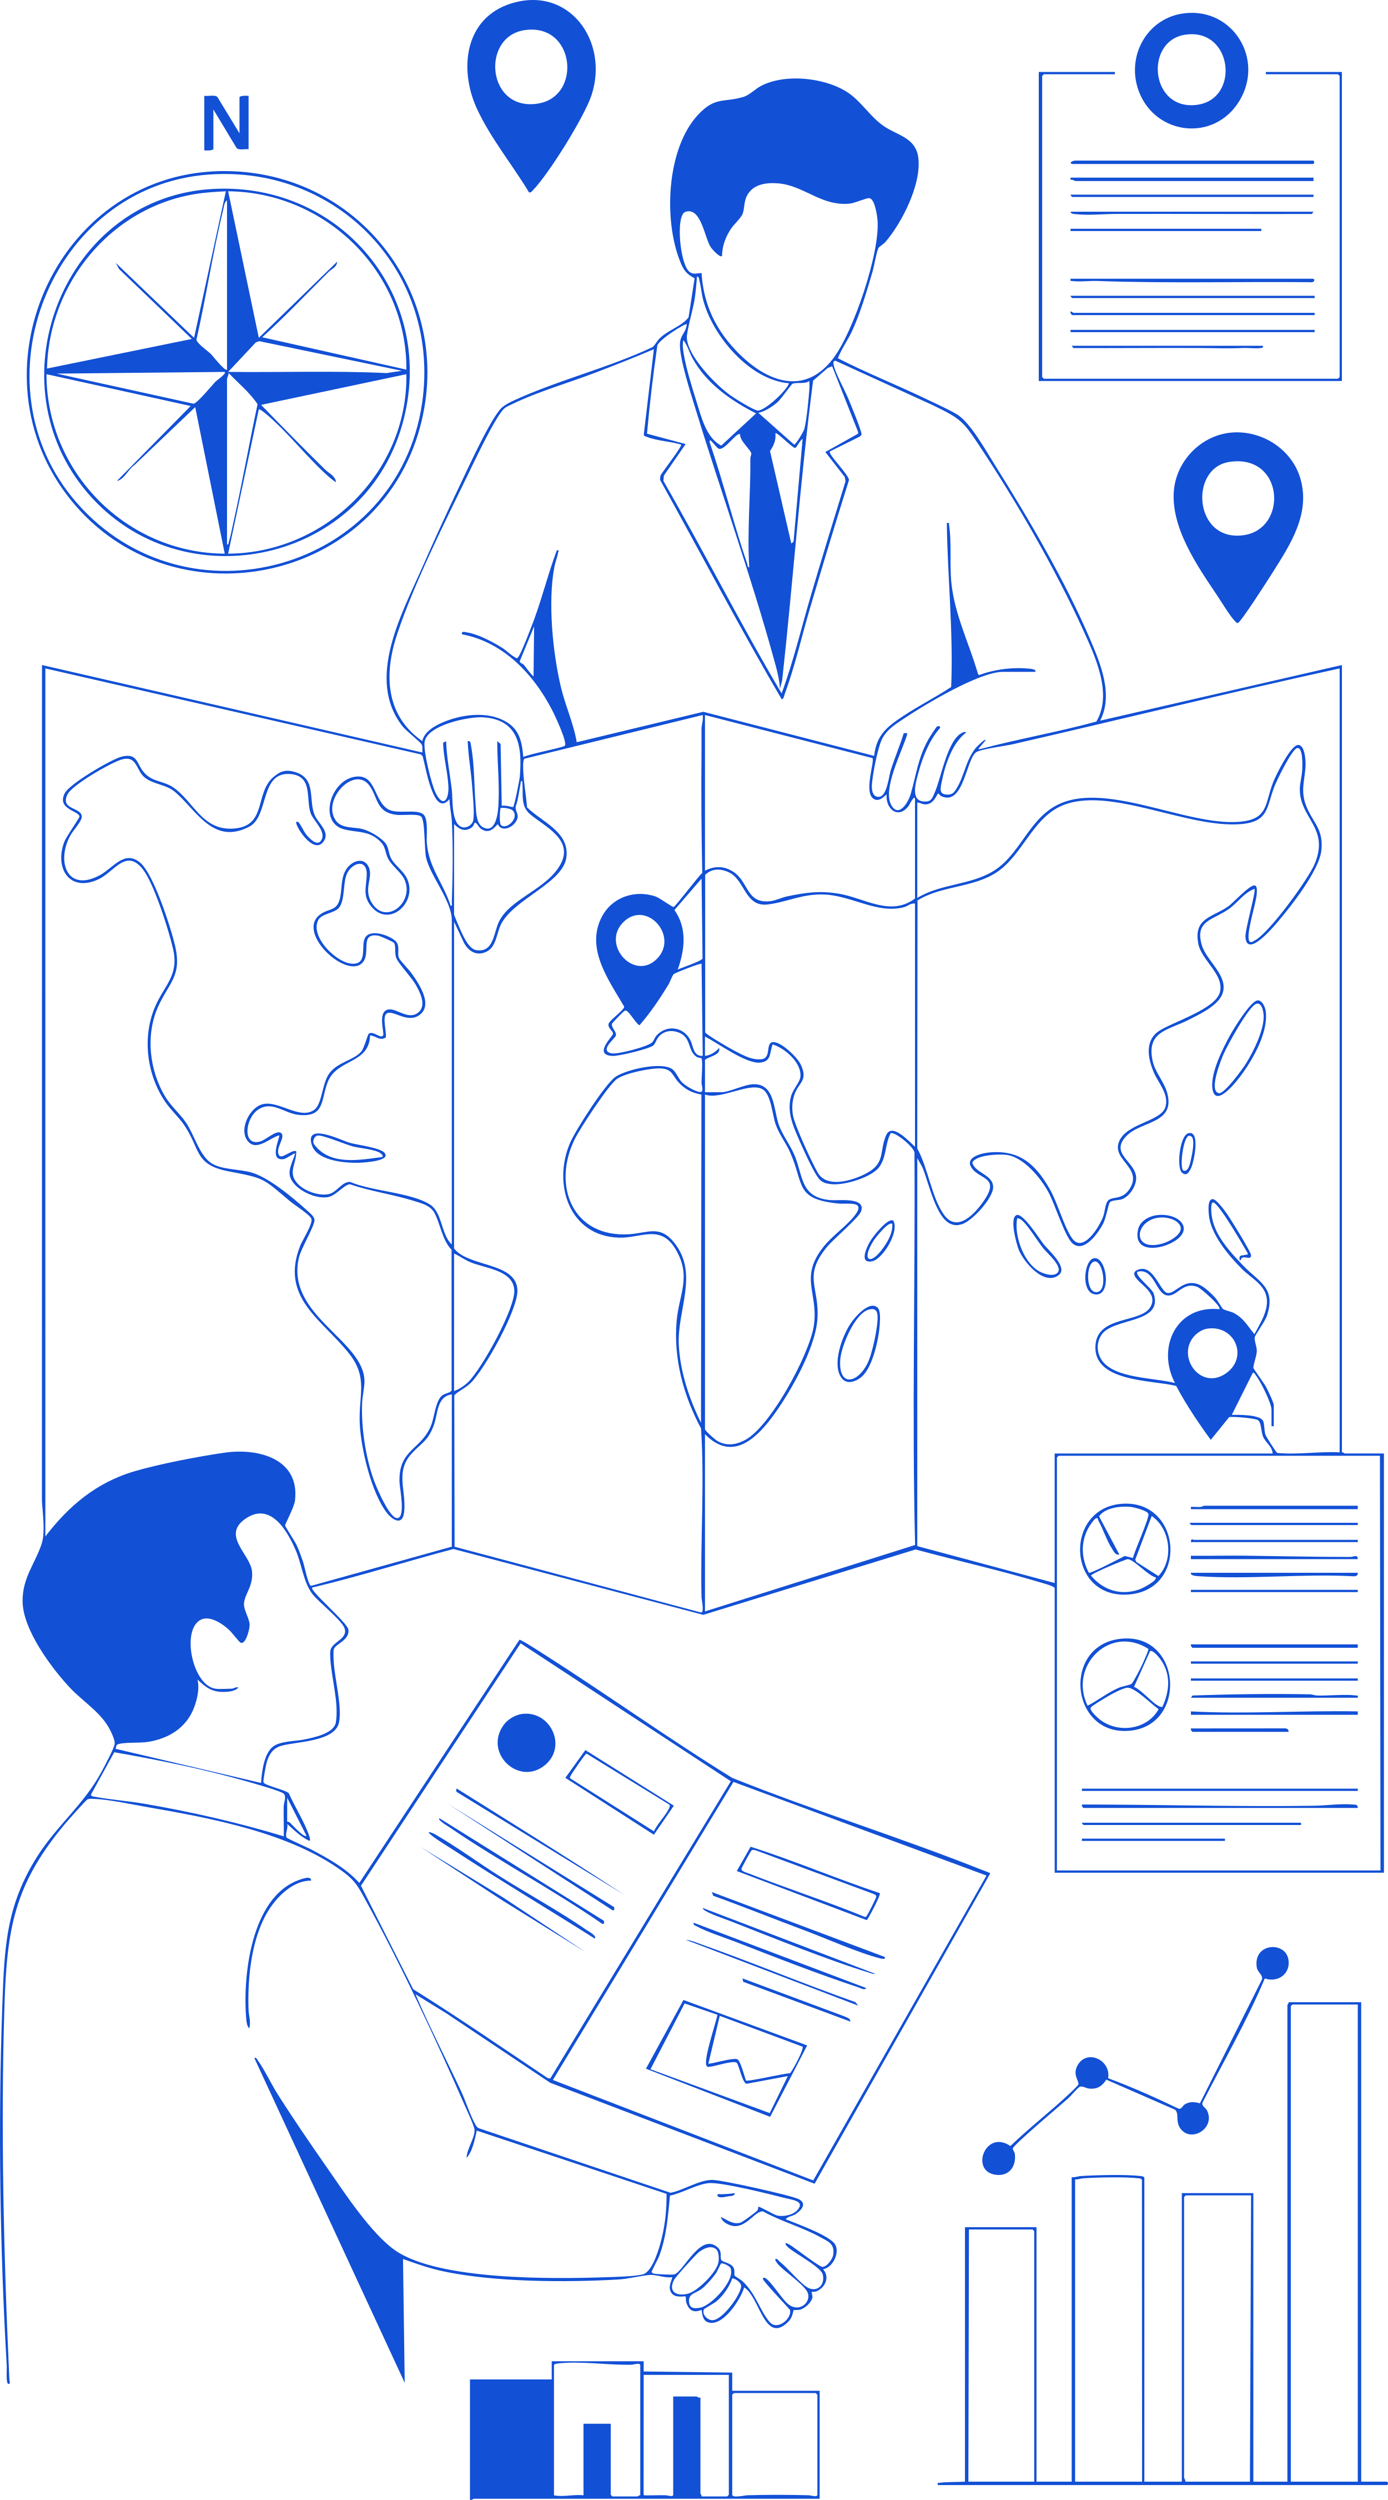 <svg width="285" height="513" viewBox="0 0 285 513" fill="none" xmlns="http://www.w3.org/2000/svg">
<path d="M216.554 325.883C216.434 325.492 214.744 325.043 214.273 324.901C205.614 322.286 196.725 320.31 187.995 317.95L144.408 331.365L93.103 317.855C83.409 320.404 73.853 323.46 64.097 325.769C63.52 326.354 71.263 332.933 71.519 334.332C71.932 336.573 68.746 337.337 68.531 338.479C68.416 339.083 68.487 340.363 68.527 341.036C68.749 344.64 70.212 349.906 69.635 353.338C68.946 357.435 60.796 357.345 57.751 358.24C56.137 358.713 55.356 359.829 54.835 361.384C54.639 361.967 53.999 365.358 54.096 365.714C54.28 366.39 58.586 367.257 59.307 367.974C60.537 370.801 62.575 373.92 63.52 376.817C63.597 377.054 63.785 377.61 63.515 377.754C61.753 376.896 60.388 375.563 58.971 374.258C59.217 375.024 58.469 376.454 58.846 377.058C59 377.304 63.133 379.107 63.87 379.498C67.422 381.379 71.059 383.368 73.779 386.375L106.664 336.471C106.987 336.423 110.965 338.997 111.634 339.424C124.649 347.708 137.204 356.725 150.346 364.821C167.186 371.576 184.606 376.947 201.462 383.64C201.941 383.83 202.534 384.021 202.973 384.231C203.207 384.343 203.355 384.153 203.235 384.591L167.263 448.102L112.966 427.38L91.728 413.184L85.314 409.226C88.208 415.96 91.583 422.474 94.678 429.117C95.642 431.185 96.554 434.11 97.62 435.967C97.795 436.271 97.954 436.539 98.282 436.703L137.684 449.961C140.379 449.432 143.49 447.336 146.233 447.315C148.121 447.3 162.216 450.435 163.938 451.241C165.779 452.104 164.623 453.5 163.392 454.321C162.661 454.808 161.822 454.762 161.31 455.383C163.422 456.27 170.565 458.762 171.537 460.661C172.421 462.386 170.951 465.349 169.003 465.646C170.452 467.241 169.451 469.46 167.603 470.194C167.311 470.31 166.703 470.274 166.671 470.307C166.59 470.386 166.881 471.106 166.804 471.477C166.596 472.477 165.312 473.636 164.35 473.928C163.949 474.051 163.003 473.998 162.951 474.046C162.857 474.136 162.788 475.483 161.902 476.376C156.992 481.331 156.034 471.32 152.8 469.374C152.103 471.821 148.298 477.768 145.23 476.478C144.083 475.995 144.153 474.138 144.058 474.036C143.917 473.884 141.796 475.361 140.9 472.415C140.797 472.077 140.836 471.282 140.796 471.239C140.654 471.09 138.846 471.623 137.994 470.661C136.82 469.336 138.244 467.51 137.999 467.277C136.634 467.508 134.713 466.73 133.464 466.817C131.625 466.944 129.104 467.628 126.936 467.753C116.091 468.374 101.446 468.32 90.866 466.039C88.073 465.437 85.431 464.498 82.752 463.548L83.102 488.957L52.214 422.284C52.709 422.177 52.743 422.536 52.953 422.825C54.376 424.793 55.648 427.57 57.011 429.723C60.14 434.66 63.593 439.706 66.942 444.504C70.543 449.663 76.193 458.412 81.279 461.872C90.184 467.929 113.563 467.658 124.372 467.287C126.427 467.215 130.075 467.155 131.955 466.711C133.793 466.277 135.073 462.2 135.551 460.515C136.498 457.178 136.916 453.645 136.86 450.177L97.903 437.202C97.463 439.029 97.084 441.373 95.807 442.798C95.818 441.023 97.468 438.807 97.443 437.08C97.433 436.337 95.797 432.876 95.379 431.917C89.472 418.391 82.25 403.018 75.178 390.106C73.629 387.277 73.003 385.956 70.329 383.998C59.529 376.086 43.389 373.093 30.341 370.834C27.039 370.263 22.45 369.246 19.219 369.128C18.761 369.112 18.39 369.061 17.947 369.25C17.62 369.39 13.714 373.821 13.161 374.486C2.901 386.826 1.414 395.793 0.914 411.663C0.126 436.687 0.771 463.34 1.928 488.308C1.936 488.483 2.222 489.198 1.741 489.186C1.177 489.169 1.422 486.146 1.389 485.579C-0.021 461.459 -0.401 435.846 0.469 411.684C0.895 399.851 1.152 391.167 7.681 380.896C11.725 374.535 17.287 370.2 20.863 363.539C21.387 362.562 23.517 358.609 23.554 357.819C23.588 357.091 23.084 355.996 22.772 355.325C20.992 351.509 17.146 349.292 14.328 346.286C10.504 342.206 4.731 334.41 4.64 328.683C4.561 323.719 7.247 320.851 8.567 316.738C9.326 314.376 8.747 310.456 8.609 307.943L8.621 136.463L86.712 154.414C86.695 153.877 86.826 153.303 86.593 152.787C86.36 152.271 83.401 149.985 82.654 149.032C75.072 139.382 82.46 126.033 86.673 116.49C89.173 110.827 91.759 105.125 94.439 99.545C95.99 96.319 100.943 85.389 103.155 83.548C103.85 82.969 104.843 82.478 105.67 82.101C114.654 77.999 124.953 75.466 133.974 71.24C134.652 70.65 134.855 69.989 135.558 69.327C137.297 67.691 139.961 66.945 141.382 65.127L142.622 57.101C140.883 56.193 140.339 55.38 139.626 53.589C136.243 45.092 136.848 30.459 143.367 23.515C146.855 19.8 148.527 21.085 152.581 19.907C153.904 19.522 154.971 18.331 156.179 17.677C161.18 14.966 169.869 15.939 174.443 19.236C177 21.078 178.74 23.971 181.381 25.819C184.215 27.804 188.041 28.183 188.561 32.394C189.224 37.767 185.256 45.617 181.832 49.624C181.476 50.039 180.548 50.616 180.414 50.831C180.011 51.478 179.461 54.726 179.145 55.796C177.979 59.739 176.73 64.036 175.033 67.77C174.135 69.745 172.834 71.495 172.036 73.512C178.005 76.561 184.268 79.035 190.303 81.941C192.255 82.88 194.701 83.959 196.518 85.051C199.24 86.686 202.489 92.567 204.303 95.45C211.204 106.415 218.743 119.285 223.83 131.173C225.995 136.232 228.658 142.606 225.886 147.882L275.54 136.461V298.021C275.769 297.945 276.046 298.254 276.123 298.254H284.165V384.279H216.561V325.88L216.554 325.883ZM144.054 56.033C144.409 61.733 146.416 66.544 150.122 70.832C155.847 77.459 164.483 82.165 171.056 73.596C175.188 68.208 180.728 51.854 180.183 45.197C180.102 44.206 179.622 40.715 178.449 40.659C177.816 40.629 175.582 41.671 174.446 41.784C168.563 42.368 165.061 37.965 159.564 37.608C157.134 37.449 154.515 37.85 153.331 40.25C152.73 41.466 152.896 42.756 152.497 43.846C152.184 44.705 150.729 46.011 150.153 46.864C148.984 48.599 148.301 50.411 148.248 52.537C147.831 52.957 146.215 51.131 145.956 50.749C144.666 48.848 143.97 42.345 140.71 43.481C138.692 44.184 139.612 54.344 141.599 55.803C142.463 56.438 143.093 56.026 144.053 56.031L144.054 56.033ZM162.005 78.65C153.954 77.985 146.395 69.028 144.401 61.633C144.046 60.316 143.951 58.803 143.599 57.539C143.511 57.22 143.569 56.815 143.124 56.735C142.979 58.378 142.854 60.05 142.587 61.679C142.304 63.409 140.94 68.117 141.031 69.414C141.296 73.192 147.049 79.067 150.041 81.17C150.939 81.801 154.77 84.205 155.614 84.248C156.982 84.317 161.508 80.21 162.004 78.651L162.005 78.65ZM141.023 66.526C140.76 66.244 134.87 69.945 134.949 71.057C134.087 77.015 133.378 82.998 132.851 88.997L140.785 91.119L136.308 97.599L136.23 98.7C144.521 113.114 152.024 127.992 160.489 142.293C162.93 135.689 164.559 128.773 166.551 122.011C168.842 114.236 171.226 106.488 173.618 98.745L173.449 97.867L169.468 92.754L176.202 88.987L176.189 88.618L170.86 75.152L169.946 75.517L166.953 78.118C164.305 98.548 162.855 119.146 160.605 139.61L160.142 141.359C160.028 139.123 159.394 137.025 158.804 134.886C154.085 117.777 148.025 100.922 142.828 83.955C141.869 80.826 139.511 73.579 139.611 70.604C139.675 68.685 140.867 68.276 141.023 66.526ZM140.327 69.789C140.064 70.702 140.263 71.877 140.428 72.832C140.93 75.737 142.105 79.521 143.006 82.377C143.996 85.514 144.993 89.86 148.1 91.434L155.245 84.831C150.12 82.222 145.087 78.742 142.237 73.589C141.54 72.329 141.183 70.909 140.327 69.79V69.789ZM212.591 137.863H205.948C201.094 137.863 190.062 144.498 185.803 147.325C184.028 148.503 182.195 149.597 181.161 151.542C180.249 153.259 179.072 159.303 179.016 161.304C178.988 162.292 179.264 163.628 180.523 163.505C182.147 163.348 182.48 159.357 182.924 157.967C183.732 155.438 184.785 152.996 185.56 150.458C185.893 150.452 186.393 150.282 186.242 150.791C185.234 154.197 181.144 161.937 183.018 165.222C184.55 167.908 186.488 164.648 186.984 162.957C188.175 158.883 188.459 155.602 190.639 151.692C190.845 151.322 192.275 149.097 192.427 149.046C192.68 148.963 193.183 148.986 193.008 149.398C190.95 151.702 189.511 155.167 188.698 158.144C188.086 160.386 186.586 164.863 190.339 164.452C191.306 164.346 191.528 163.525 191.886 162.731C193.228 159.756 194.496 151.901 197.503 150.397C197.713 150.293 198.237 150.043 198.37 150.332C195.503 152.466 194.036 157.037 193.358 160.471C193.078 161.888 192.746 163.135 194.754 163.047C195.685 163.006 196.01 162.458 196.463 161.712C198.02 159.15 198.328 155.97 200.35 153.477C200.5 153.294 202.553 151.252 202.333 151.963L200.937 153.597C200.901 153.775 201.155 153.742 201.279 153.708C209.137 151.605 217.256 150.227 225.123 148.059C228.502 142.359 224.844 134.634 222.349 129.15C216.756 116.857 208.731 102.991 201.264 91.719C197.671 86.296 197.336 85.968 191.461 83.106L171.468 73.991C170.986 74.258 171.113 74.497 171.191 74.922C171.477 76.48 173.521 80.167 174.235 81.915C174.647 82.921 177.053 88.678 176.901 89.215L176.552 89.578L170.396 92.635C169.972 93.209 174.329 97.441 174.322 98.515C171.576 107.188 168.958 115.903 166.37 124.625C164.651 130.418 163.255 136.647 161.175 142.276C161.07 142.561 160.874 143.635 160.491 143.452C151.8 128.674 143.866 113.445 135.525 98.459L135.604 97.599C136.015 96.809 140.136 91.549 139.858 91.235C137.818 90.584 134.815 90.46 132.911 89.671C132.644 89.561 132.294 89.564 132.182 89.217L134.261 71.649C130.287 73.356 126.24 74.943 122.198 76.486C116.884 78.514 110.452 80.379 105.432 82.799C104.856 83.076 104.095 83.386 103.608 83.772C101.841 85.171 97.124 95.263 95.831 97.909C91.064 107.67 84.985 119.869 81.575 130.045C78.823 138.255 79.093 146.738 86.705 152.079C87.108 150.155 89.225 148.957 90.908 148.237C94.499 146.702 99.293 145.989 102.951 147.609C106.504 149.184 107.133 151.716 107.458 155.344C108.475 154.753 115.722 153.385 115.984 153.028C116.528 152.289 113.946 146.832 113.405 145.78C109.611 138.396 103.346 131.722 94.866 130.164C94.702 129.44 95.386 129.684 95.856 129.76C98.137 130.13 101.045 131.647 103.008 132.866C103.921 133.434 104.814 134.365 105.693 134.848C105.927 134.976 105.988 135.162 106.298 134.96C106.875 134.583 109.374 127.943 109.793 126.789C111.449 122.215 112.628 117.474 114.337 112.916C114.885 112.839 114.652 113.06 114.594 113.404C114.43 114.351 114.01 115.385 113.824 116.367C112.47 123.57 113.486 134.012 115.217 141.171C116.126 144.932 117.785 148.481 118.421 152.306L144.406 146.059L179.488 155.111C179.966 150.739 182.229 149.069 185.571 146.854C188.724 144.765 192.152 143.063 195.305 140.968C195.774 129.716 194.565 118.548 194.411 107.319C194.992 107.276 194.81 107.262 194.87 107.669C195.441 111.544 194.956 115.628 195.344 119.555C195.996 126.141 199.024 132.049 200.824 138.329L201.046 138.524C204.051 137.378 207.839 136.886 211.047 137.188C211.392 137.221 212.828 137.256 212.593 137.858L212.591 137.863ZM155.711 84.712L163.054 91.232C163.421 91.234 165.04 88.51 165.17 87.991C165.638 86.105 166.06 81.749 166.198 79.695C166.231 79.191 166.193 78.684 166.198 78.182C165.276 78.873 163.477 78.388 162.702 78.763C162.485 78.868 160.401 81.85 159.676 82.498C158.66 83.405 157.045 84.457 155.711 84.713V84.712ZM164.8 90.071C164.334 90.204 163.526 91.903 163.291 91.922C162.726 91.972 159.508 88.561 159.209 88.906C159.366 90.279 158.88 91.453 158.108 92.551L162.474 111.518L162.937 111.172L164.8 90.069V90.071ZM151.979 89.138C151.276 88.526 148.75 92.603 147.556 92.06C147.103 91.854 146.321 90.637 145.802 90.304L145.684 90.654C148.526 98.933 150.62 107.484 153.452 115.762C153.536 116.008 153.502 116.468 153.845 116.413C153.383 109.006 154.136 101.561 154.07 94.139C154.066 93.756 154.306 93.28 154.257 93.012C154.128 92.317 151.782 90.3 151.98 89.138H151.979ZM109.551 138.796L109.67 128.536L106.734 135.654C106.71 136.116 107.28 136.09 107.583 136.449C108.232 137.217 108.783 138.129 109.551 138.796ZM9.313 137.164V315.276C14.145 308.978 19.816 304.21 27.551 301.926C32.718 300.4 40.709 298.87 46.097 298.092C52.963 297.099 61.587 299.275 60.573 307.907C60.41 309.299 58.514 312.747 58.538 313.023C58.562 313.28 60.523 316.25 60.87 316.985C61.375 318.05 61.851 319.391 62.233 320.518C62.534 321.404 63.252 325.143 63.851 325.425L92.768 317.375V286.136C89.644 286.542 89.955 290.122 89.043 292.551C87.846 295.738 86.526 296.08 84.517 298.283C81.087 302.042 83.47 305.849 82.984 310.27C82.667 313.157 80.617 311.975 79.385 310.361C76.261 306.27 74.159 297.42 73.876 292.324C73.546 286.378 75.7 282.83 71.674 277.741C66.173 270.787 57.399 266.294 61.651 255.6C62.119 254.425 64.315 251.04 63.927 250.073C63.589 249.23 60.457 247.253 59.556 246.497C53.907 241.761 54.499 241.789 47.026 240.378C39.963 239.044 41.187 235.944 37.942 231.044C36.8 229.319 35.153 227.876 33.971 226.157C30.114 220.554 29.141 212.762 31.886 206.481C33.795 202.112 36.772 200.141 35.542 194.746C34.672 190.926 31.661 181.449 29.417 178.491C25.952 173.926 23.498 178.873 20.266 180.405C14.4 183.185 11.158 178.327 13.164 172.836C13.58 171.696 16.308 167.889 16.311 167.584C16.324 166.358 11.546 166.131 13.317 162.731C14.297 160.849 23.005 155.673 25.152 155.22C28.178 154.581 28.027 156.523 29.363 158.262C31.096 160.516 33.521 160.163 35.595 161.589C39.785 164.47 41.5 170.429 47.893 170.031C54.904 169.593 52.218 162.767 56.17 159.424C57.644 158.177 58.77 157.868 60.653 158.443C65.116 159.804 63.211 164.349 64.703 167.447C65.499 169.1 68.079 170.967 66.2 172.953C64.361 174.896 61.275 170.526 60.837 168.981C60.721 168.573 61.022 168.499 61.304 168.748C61.713 169.11 62.404 170.688 62.936 171.313C63.527 172.008 64.999 173.622 65.836 172.593C67.289 170.806 64.299 168.445 63.749 166.77C62.808 163.892 64.239 159.318 59.785 158.846C53.257 158.154 55.333 167.452 51.206 169.618C43.811 173.497 40.371 166.317 36.011 162.57C34.109 160.935 31.71 161.02 29.843 159.647C27.833 158.169 28.261 154.739 24.705 155.939C22.502 156.681 14.801 161.063 13.846 163.028C12.285 166.242 16.773 165.591 16.793 167.583C16.802 168.515 15.031 170.391 14.487 171.363C11.474 176.745 13.767 183.288 20.574 179.548C23.223 178.093 25.585 174.327 28.784 177.023C31.559 179.363 35.076 190.315 35.955 194.098C37.399 200.313 34.676 201.647 32.459 206.587C29.858 212.386 30.672 219.656 33.926 225.034C35.152 227.06 36.911 228.483 38.18 230.338C39.842 232.766 40.874 236.86 43.233 238.573C45.287 240.065 49.139 239.861 51.684 240.612C55.295 241.678 60.183 245.803 63.04 248.373C63.579 248.859 64.556 249.631 64.577 250.338C64.614 251.591 61.833 256.079 61.368 258.111C58.655 269.96 74.832 275.007 74.838 283.453C74.838 284.738 74.409 286.56 74.355 287.884C74.155 292.889 75.052 298.961 76.742 303.675C77.224 305.017 80.047 311.822 81.665 311.513C83.282 311.204 82.084 305.424 82.035 304.21C81.757 297.255 86.581 297.601 88.582 292.321C89.222 290.633 89.451 287.232 90.915 286.26C91.439 285.912 92.553 285.795 92.731 285.279L92.719 256.457C90.751 254.389 90.443 251.137 89.166 248.819C88.342 247.323 86.379 246.861 84.842 246.383C80.595 245.066 76.097 244.467 71.877 243.016C70.825 242.987 69.138 245.114 67.697 245.554C65.119 246.342 60.267 244.11 59.541 241.376C59.141 239.866 60.218 238.137 60.597 236.708C60.447 236.554 58.791 237.745 58.325 237.831C55.018 238.444 57.587 233.23 57.333 232.978C55.34 233.471 52.468 236.579 50.698 233.901C49.125 231.522 51.317 227.143 54.056 226.553C57.319 225.851 61.668 229.859 64.546 227.716C66.203 226.482 66.074 222.245 67.702 220.149C69.42 217.938 72.589 217.557 74.122 215.845C74.826 215.06 75.463 212.288 75.74 212.1C76.693 211.454 78.129 213.26 78.672 212.463C78.992 211.994 77.288 207.155 80.058 207.122C81.689 207.102 84.093 209.423 85.995 207.668C87.599 206.189 86.212 203.568 85.349 202.046C84.461 200.481 81.752 197.693 81.335 196.503C80.99 195.52 81.324 193.953 80.882 193.458C80.682 193.233 78.087 192.067 77.676 192.001C73.805 191.373 76.153 195.357 74.555 197.394C71.481 201.313 60.593 191.411 65.742 187.648C67.651 186.253 69.246 187.117 69.862 184.074C70.263 182.09 69.956 179.982 71.22 178.205C72.325 176.651 74.699 175.771 75.697 177.894C76.749 180.132 74.394 182.41 76.489 185.494C79.381 189.751 84.943 185.22 83.15 180.699C82.507 179.081 80.536 177.79 79.705 176.217C79.103 175.079 79.188 173.894 78.325 172.934C75.904 170.245 73.247 170.956 70.428 170.107C65.318 168.568 67.927 159.873 73.137 159.355C77.241 158.948 76.73 164.224 79.636 166.028C81.515 167.193 85.51 165.892 86.936 167.12C87.993 168.029 87.534 171.579 87.643 172.941C88.052 178.096 91.023 181.151 92.538 185.881C92.944 185.937 92.759 185.351 92.768 185.07C92.959 179.906 93.045 173.639 92.777 168.506C92.701 167.046 92.299 165.452 92.299 163.969C90.31 166.338 89.122 163.429 88.465 161.629C87.707 159.551 87.34 157.305 86.779 155.17L86.414 154.805L9.312 137.159L9.313 137.164ZM275.067 137.164C252.699 142.04 230.474 147.544 208.166 152.67C206.071 153.152 202.429 153.533 200.643 154.239C198.406 155.124 198.017 165.577 193.263 163.371C193.038 163.266 192.732 162.813 192.661 162.813C192.393 162.813 191.846 165.144 189.897 165.06C189.368 165.037 188.881 164.688 188.347 164.674V184.257C193.125 181.327 199.176 181.663 203.947 178.76C209.226 175.549 210.993 168.78 216.392 165.561C226.194 159.719 243.252 169.52 254.433 168.634C260.505 168.153 259.657 164.977 261.433 160.482C261.99 159.07 265.018 152.869 266.557 152.864C267.958 152.86 268.114 156.148 268.07 157.095C267.928 160.197 266.942 162.316 268.265 165.531C269.66 168.921 271.813 170.211 271.311 174.557C270.843 178.614 265.19 185.831 262.473 189.03C261.565 190.098 256.025 196.76 255.728 192.271C255.63 190.796 257.95 182.804 257.582 182.392C255.427 183.188 254.191 185.195 252.295 186.544C249.142 188.788 245.23 188.872 246.79 194.001C247.769 197.221 252.191 200.163 251.07 203.738C250.255 206.333 246.301 208.129 244.03 209.285C239.85 211.414 235.38 211.608 236.662 217.651C237.182 220.104 239.088 221.993 239.701 224.401C241.293 230.657 234.274 229.971 231.265 233.123C227.744 236.811 233.251 238.35 233.292 241.721C233.312 243.398 231.896 245.588 230.268 246.113C229.657 246.31 228.21 246.255 227.863 246.739C227.577 247.139 227.114 249.899 226.545 251.016C225.56 252.946 222.57 257.279 220.188 255.109C218.646 253.706 216.578 247.022 215.277 244.634C213.673 241.69 210.148 237.394 206.62 236.972C205.09 236.789 200.357 236.968 199.644 238.575C200.271 240.787 203.892 241.003 203.928 243.586C203.959 245.825 199.533 250.707 197.396 251.239C196.581 251.442 196.221 251.49 195.401 251.222C192.163 250.161 190.645 242.425 189.392 239.515L188.346 237.647V317.261L216.553 324.838V298.261H261.312C261.277 296.87 259.832 295.983 259.331 294.763C258.953 293.838 258.984 291.81 258.273 291.392C257.647 291.023 253.107 290.62 252.386 290.796L248.61 295.462C246.024 291.91 243.572 288.272 241.502 284.386C236.437 283.146 224.346 283.632 224.937 275.986C225.411 269.869 234.332 271.559 236.233 268.168C238.004 265.009 233.191 263.291 232.902 261.491C232.772 260.686 233.99 260.356 234.625 260.372C237.079 260.433 238.34 264.949 239.625 265.293C241.284 265.737 243.027 261.994 246.517 263.75C247.436 264.213 248.84 265.531 249.544 266.318C250.042 266.874 250.798 268.289 251.113 268.595C251.382 268.857 252.711 269.114 253.241 269.38C255.375 270.456 256.13 272.052 257.58 273.781C258.765 271.484 260.603 268.806 260.044 266.074C259.523 263.531 256.803 262.152 255.131 260.498C252.459 257.857 249.17 253.975 248.366 250.245C248.207 249.51 247.716 245.945 249.036 246.064C249.811 246.134 251.324 248.242 251.808 248.901C252.545 249.907 256.895 256.906 256.885 257.591C256.872 258.527 255.818 257.88 255.238 258.018C254.694 258.146 254.957 258.623 254.556 258.627C254.311 257.347 254.983 257.73 255.848 257.469C256.105 257.391 256.267 257.623 256.174 257.127C255.331 255.723 250.194 246.693 249.073 246.745C248.518 246.77 248.737 248.913 248.79 249.355C249.27 253.369 252.561 256.886 255.246 259.683C258.548 263.123 262.027 264.218 260.157 269.943C259.728 271.255 257.754 273.815 257.63 274.417C257.51 275.004 258.068 276.399 258.068 277.161C258.068 278.185 257.324 279.961 257.366 280.673C257.38 280.908 259.579 283.871 259.955 284.582C260.306 285.246 261.547 287.791 261.547 288.351V292.664H261.081V289.284C261.081 287.94 258.794 283.34 257.872 282.235C257.707 282.036 257.605 281.619 257.238 281.708L252.923 290.332C254.268 290.318 258.879 290.226 259.397 291.668C259.663 292.408 259.552 293.602 259.861 294.468C259.994 294.84 262.048 298.049 262.245 298.144C266.534 298.558 270.775 297.793 275.068 298.026V137.166L275.067 137.164ZM93.235 189.152V256.177C96.162 260.061 106.144 258.961 106.241 264.803C106.307 268.801 99.652 280.725 96.739 283.694C95.644 284.81 94.373 285.271 93.281 286.296L93.339 317.388L143.942 330.887C144.668 330.838 144.057 328.301 144.044 327.76C143.783 316.213 144.687 304.615 143.948 293.12C140.343 286.427 138.27 278.78 138.931 271.101C139.408 265.571 142.143 261.792 138.557 256.08C135.523 251.249 131.534 254.072 127.164 253.966C116.85 253.715 113.426 242.959 117.047 234.529C118.177 231.899 124.222 222.485 126.353 220.988C128.513 219.472 135.977 217.751 138.116 219.452C138.848 220.034 139.306 221.31 139.97 222.028C140.633 222.746 142.77 224.028 143.753 224.085C144.623 224.136 144.047 222.768 144.042 222.15C144.036 221.294 144.359 217.565 144.021 217.16C143.957 217.083 143.332 217.055 143.037 216.865C141.179 215.672 141.987 212.993 139.553 211.953C137.995 211.288 136.308 211.456 135.196 212.815C134.828 213.265 134.484 214.309 134.099 214.574C133.074 215.275 127.056 216.741 125.752 216.679C121.668 216.485 125.876 212.62 125.875 212.119C125.874 211.512 124.725 210.974 124.971 210.068C125.168 209.343 128.223 207.215 128.166 206.563C124.953 201.049 120.099 194.526 123.654 187.982C125.796 184.039 130.485 182.517 134.658 183.979C135.504 184.275 138.044 186.189 138.314 186.107C138.754 185.973 143.294 179.891 144.195 179.133C144.018 170.865 143.963 162.563 144.044 154.287C144.06 152.718 144.03 151.21 144.044 149.623C144.053 148.656 144.448 147.713 144.287 146.721L107.683 155.692C107.307 155.973 107.425 157.902 107.458 158.493C107.584 160.78 108.039 163.341 108.217 165.661C111.204 168.654 117.01 170.691 116.293 175.96C115.566 181.305 105.15 184.576 102.752 189.927C102.003 191.601 101.821 194.227 100.082 195.183C98.054 196.297 96.329 195.359 95.289 193.51L93.237 189.152H93.235ZM144.754 146.722V178.661C146.719 177.671 148.615 177.655 150.511 178.849C153.84 180.945 153.163 185.606 158.332 184.895C159.395 184.748 160.499 184.175 161.581 183.947C165.419 183.141 168.355 182.726 172.305 183.398C177.567 184.293 182.881 188.14 187.882 184.373V164.09C187.882 162.769 186.662 165.257 186.585 165.357C184.394 168.245 181.804 165.954 182.052 163.041C181.958 162.907 180.478 165.017 179.147 163.733C177.456 162.101 179.692 155.939 179.122 155.555L144.757 146.723L144.754 146.722ZM105.352 165.606C105.616 165.405 106.665 160.126 106.728 159.399C107.257 153.251 106.549 147.643 99.177 147.192C96.287 147.015 87.744 148.762 87.188 152.212C86.89 154.067 88.58 160.949 89.463 162.732C91.013 165.855 92.211 164.085 92.066 161.294C91.915 158.355 91.059 155.384 90.978 152.423L91.601 152.085C91.71 155.402 92.367 158.695 92.766 161.995C93.001 163.946 92.593 169.294 95.038 169.767C95.951 169.944 97.036 169.197 97.182 168.272C97.441 166.641 97.085 163.326 96.962 161.528C96.745 158.375 96.159 155.247 96.033 152.085C96.619 151.923 96.624 152.487 96.704 152.921C97.456 156.972 97.33 161.168 97.666 165.254C97.792 166.783 97.767 169.171 99.357 169.86C101.833 170.933 102.247 166.801 102.337 165.267C102.595 160.877 102.101 156.453 102.094 152.084L102.791 152.667L103.024 165.373C103.491 165.123 105.257 165.676 105.35 165.606H105.352ZM188.396 184.769L188.341 235.666C190.521 239.537 191.321 245.813 193.841 249.283C196.569 253.041 200.183 249.042 201.964 246.48C205.599 241.253 200.791 242.154 199.334 239.357C198.327 237.423 201.586 236.647 202.946 236.504C209.197 235.854 212.567 238.793 215.511 243.931C217.225 246.922 218.383 251.539 220.091 254.038C222.356 257.352 225.784 251.656 226.527 249.595C226.849 248.703 226.947 247.147 227.4 246.504C228.209 245.354 230.256 246.376 231.811 244.155C235.116 239.431 227.427 237.95 230.116 233.601C232.056 230.464 238.452 229.988 239.295 227.16C240.068 224.567 237.899 222.309 236.957 220.153C235.663 217.192 234.986 213.454 238.081 211.492C240.944 209.676 249.572 207.038 250.481 203.612C251.446 199.973 246.684 197.11 246.034 193.591C245.06 188.306 249.004 188.244 252.204 185.984C253.256 185.24 256.696 181.411 257.678 181.701C258.203 181.856 258.076 182.972 258.047 183.436C257.925 185.39 255.74 191.835 256.528 193.121C256.8 193.564 257.266 193.164 257.594 193.007C260.48 191.617 268.688 180.355 269.981 177.187C272.983 169.835 266.947 168.042 266.889 161.99C266.878 160.794 267.324 159.262 267.385 158.038C267.422 157.285 267.599 153.28 266.358 153.5C265.279 153.692 262.148 160.163 261.667 161.413C260.049 165.617 260.547 168.596 254.899 169.098C243.801 170.085 227.537 161.057 217.87 165.405C211.964 168.062 209.909 175.507 204.648 178.992C199.794 182.206 193.332 181.703 188.397 184.769H188.396ZM92.769 255.361V188.802C92.769 184.909 88.418 179.824 87.517 176.104C87.089 174.339 87.314 168.4 86.489 167.573C85.823 166.908 82.661 167.347 81.489 167.212C77.253 166.722 77.686 163.892 75.946 161.331C72.887 156.83 65.975 164.115 68.934 168.344C70.186 170.133 72.663 169.618 74.58 170.158C76.014 170.561 78.754 172.111 79.43 173.467C79.867 174.345 79.826 175.421 80.452 176.408C81.259 177.68 82.89 178.807 83.573 180.281C85.847 185.19 79.903 190.495 76.225 185.998C74.373 183.734 75.251 181.98 75.303 179.482C75.375 175.935 72.019 177.132 71.138 179.525C70.442 181.414 70.806 184.697 69.658 186.204C68.694 187.47 66.035 187.381 65.315 188.855C63.662 192.236 69.115 197.666 72.395 197.758C75.656 197.85 73.945 193.843 75.047 192.293C76.247 190.608 79.849 191.939 81.107 193.003C82.3 194.01 81.47 195.593 81.933 196.607C82.165 197.117 84.027 199.032 84.567 199.801C86.073 201.952 89.063 206.347 85.997 208.372C83.499 210.023 80.563 207.035 79.342 208.012C78.464 208.715 79.42 211.816 79.213 212.896C77.942 213.675 77.198 212.54 75.986 212.464C75.813 218.334 69.314 217.213 67.352 221.9C65.848 225.496 66.857 229.421 61.206 228.759C58.348 228.424 55.912 225.833 53.06 227.656C50.322 229.406 49.645 235.42 53.541 234.196C54.623 233.856 56.828 231.787 57.705 232.492C58.742 233.327 56.565 235.449 57.222 236.941C57.746 238.128 59.89 235.778 60.831 236.242C60.895 238.972 58.873 240.726 61.323 243.095C62.753 244.477 65.462 245.41 67.421 245.047C69.165 244.725 70.118 242.489 71.892 242.528C76.347 244.453 84.375 244.687 88.268 247.156C90.881 248.812 90.535 253.345 92.768 255.361H92.769ZM93.235 169.103V187.637C93.235 187.824 94.467 190.668 94.667 191.101C95.23 192.317 96.331 194.742 97.795 194.97C101.455 195.537 101.32 191.346 102.518 188.996C104.905 184.313 112.317 182.468 115.102 177.335C117.843 172.28 111.884 169.626 108.873 167.102C106.726 165.303 107.539 162.803 107.219 160.246C106.882 160.185 106.918 160.687 106.867 160.937C106.557 162.482 106.41 164.054 105.874 165.551C105.805 166.769 106.901 167.231 105.823 168.754C104.993 169.927 102.947 170.742 102.209 169.107C101.184 170.266 100.218 171.108 98.713 170.036C98.232 169.695 97.813 168.582 97.434 168.872C97.384 168.91 97.282 169.558 96.711 169.902C95.281 170.763 94.275 170.106 93.233 169.104L93.235 169.103ZM102.849 169.278C103.969 170.418 106.755 167.802 105.253 166.291C104.838 165.874 102.995 165.627 102.791 165.837C102.67 165.962 102.467 168.888 102.849 169.278ZM187.88 185.421C187.023 185.259 186.422 185.928 185.679 186.133C180.249 187.631 174.967 183.823 169.347 183.559C164.8 183.346 161.626 185.115 157.632 185.597C152.918 186.164 152.99 180.537 149.661 178.999C147.956 178.211 146.204 178.162 144.793 179.514L144.8 211.837C144.933 212.28 149.843 215.113 150.659 215.535C152.411 216.442 154.246 217.539 156.298 217.36C158.487 217.168 157.113 214.077 158.633 213.851C160.258 213.61 163.68 216.928 164.378 218.367C166.069 221.852 163.89 222.076 163.054 224.82C162.643 226.17 162.588 227.392 162.809 228.795C163.133 230.846 166.765 238.703 167.942 240.68C169.819 243.832 174.847 242.289 177.55 240.949C181.956 238.765 180.453 236.45 181.938 232.981C183.125 230.204 186.728 234.318 187.879 235.311V185.421H187.88ZM139.161 198.942C139.953 198.603 144.078 197.196 144.251 196.691L144.053 180.293L138.485 186.737C141.117 190.447 140.623 194.874 139.161 198.942ZM134.879 196.761C139.431 192.187 132.92 184.746 128.197 189.03C123.17 193.59 130.154 201.509 134.879 196.761ZM144.054 197.778C143.844 197.557 138.567 199.668 138.349 199.881C138.031 200.188 137.573 201.509 137.248 202.043C135.483 204.938 133.56 207.793 131.335 210.359C130.887 210.457 129.342 207.786 128.668 207.439C128.331 207.265 128.327 207.386 128.081 207.555C127.816 207.737 125.717 209.901 125.671 210.068C125.45 210.881 126.647 211.664 126.459 212.491C126.321 213.103 122.93 215.604 125.579 216.149C126.79 216.397 133.088 214.765 133.927 213.875C134.291 213.49 134.404 212.963 134.731 212.582C136.796 210.176 140.383 210.65 141.767 213.472C142.381 214.726 142.359 216.801 144.288 216.661L144.055 197.778H144.054ZM144.754 212.698V216.661C145.887 216.569 146.943 215.852 147.669 215.031C148.01 216.52 145.656 216.746 144.754 217.477V224.122H148.135C149.774 224.122 152.733 222.547 154.675 222.484C159.259 222.336 158.783 227.962 160.028 231.111C160.867 233.234 162.453 235.252 163.285 237.412C164.948 241.728 164.51 245.73 170.518 246.264C172.122 246.407 177.876 245.567 176.802 248.588C176.355 249.845 171.21 254.208 169.938 255.717C164.734 261.895 168.286 263.954 167.843 270.641C167.455 276.501 162.578 285.153 159.164 289.937C155.594 294.939 150.506 300.193 144.754 294.293V330.661L187.899 317.032C187.231 290.205 187.939 263.304 187.771 236.469C187.556 235.286 183.839 232.24 182.898 232.526C181.717 234.65 182.067 237.421 180.523 239.492C178.957 241.591 173.529 243.193 170.971 243.011C168.979 242.87 168.329 242.371 167.4 240.754C166.143 238.565 164.344 234.592 163.362 232.205C162.394 229.857 161.754 227.631 162.388 225.086C162.774 223.534 164.215 222.135 164.344 220.978C164.66 218.131 161.188 215.081 158.65 214.314C157.979 215.984 158.478 217.838 156.033 218.049C153.129 218.3 147.407 214.043 144.754 212.697V212.698ZM144.03 224.611C142.044 224.256 140.607 223.51 139.273 222.027C138.028 220.642 138.058 219.389 135.743 219.249C133.636 219.122 128.49 220.192 126.726 221.364C125.007 222.505 119.149 231.49 118.057 233.675C113.275 243.253 117.558 254.044 129.247 253.259C133.062 253.004 135.498 251.307 138.453 255.017C143.554 261.419 138.999 268.813 139.381 276.004C139.678 281.578 141.513 287.005 143.938 291.965L144.028 224.612L144.03 224.611ZM144.754 224.588V293.245C144.754 293.624 146.916 295.49 147.386 295.742C149.264 296.747 151.052 296.477 152.887 295.549C158.146 292.893 166.131 277.983 167.075 272.205C168.18 265.434 164.023 262.32 169.006 255.951C170.869 253.568 173.598 251.797 175.412 249.535C178.029 246.271 174.033 247.158 172.148 246.966C163.216 246.058 165.159 243.128 162.279 236.553C161.391 234.525 160.016 232.851 159.264 230.71C158.579 228.762 158.333 224.614 156.632 223.55C154.006 221.909 147.894 225.821 144.753 224.588H144.754ZM93.235 285.435C94.175 285.162 95.463 284.268 96.159 283.579C98.943 280.823 105.754 268.552 105.603 264.796C105.436 260.58 99.539 260.284 96.502 258.971C95.347 258.472 94.372 257.73 93.235 257.226V285.435ZM250.355 268.648C250.919 268.147 246.63 264.39 245.926 264.105C242.813 262.842 241.707 266.212 239.576 265.808C237.302 265.375 236.979 260.116 233.571 260.957C232.873 261.668 236.533 264.361 236.889 265.449C238.944 271.711 228.52 270.3 226.15 273.934C225.096 275.548 225.16 277.545 226.243 279.125C228.846 282.928 237.127 282.682 241.264 283.801C237.416 276.496 241.57 267.759 250.354 268.648H250.355ZM247.732 272.669C246.818 272.826 245.73 273.556 245.129 274.263C241.569 278.452 246.494 285.301 251.599 281.9C256.525 278.618 253.553 271.667 247.73 272.669H247.732ZM283.459 383.816L283.343 298.723H217.37C217.346 298.723 217.021 299.049 217.021 299.073V383.816H283.459ZM44.164 346.515C45.07 346.666 46.651 346.515 47.661 346.515C47.87 346.515 48.507 346.082 48.943 346.285C48.208 347.246 45.85 347.28 44.734 347.109C42.903 346.829 41.85 345.838 40.553 344.65C41.003 346.478 40.514 348.615 39.856 350.367C38.293 354.539 34.659 356.76 30.378 357.44C28.698 357.707 25.411 357.462 24.171 357.939C23.878 358.052 23.783 358.574 23.765 358.865L53.602 365.864C53.743 363.643 54.192 359.853 56.053 358.405C57.54 357.249 60.621 357.326 62.511 356.936C64.493 356.527 68.615 355.715 68.975 353.376C69.595 349.361 68.048 344.386 67.828 340.334C67.801 339.83 67.759 339.202 67.838 338.716C68.135 336.892 71.47 336.369 70.755 334.145C70.231 332.519 65.539 328.832 64.208 327.165C62.316 324.798 61.956 320.956 60.706 318.078C58.929 313.982 55.478 308.093 50.355 311.674C45.467 315.09 51.359 318.93 51.739 322.382C52.084 325.521 50.159 327.094 50.096 329.152C50.057 330.416 51.193 332.073 51.259 333.371C51.299 334.152 50.485 337.556 49.405 337.078C49.083 336.936 47.554 334.903 46.966 334.383C45.353 332.952 42.476 331.017 40.538 332.863C37.483 335.774 39.773 345.782 44.163 346.513L44.164 346.515ZM113.022 426.452L150.059 365.511L106.902 337.209L74.122 386.958L84.837 408.184C94.164 414.008 103.224 420.244 112.36 426.357C112.556 426.462 112.827 426.568 113.024 426.452H113.022ZM58.267 376.821C58.327 374.765 58.192 372.691 58.258 370.634C58.283 369.855 58.858 368.744 58.27 368.076C57.784 367.525 51.585 365.802 50.393 365.464C41.563 362.966 32.499 361.137 23.457 359.557L18.645 368.313C18.807 368.558 18.955 368.602 19.229 368.655C22.547 369.291 26.226 369.545 29.64 370.133C39.313 371.8 48.888 373.976 58.269 376.819L58.267 376.821ZM150.604 365.65L113.524 426.814L166.986 447.427L202.56 384.863L150.604 365.648V365.65ZM58.967 368.896V373.792C58.967 373.823 59.348 373.823 59.546 374.017C60.214 374.669 60.834 375.386 61.555 375.983C61.823 376.206 62.573 376.955 62.932 376.703L58.967 368.896ZM155.713 452.822C155.866 452.67 158.939 454.495 159.609 454.634C160.899 454.905 162.841 454.524 163.736 453.504C165.358 451.655 162.707 451.425 161.308 451.07C158.22 450.285 147.943 447.676 145.397 447.986C142.879 448.293 140.095 450.021 137.57 450.533C137.144 454.798 136.88 458.845 135.37 462.904C135.134 463.54 133.759 466.04 133.797 466.221C133.834 466.402 134.177 466.538 134.382 466.575C134.898 466.669 138.057 466.839 138.473 466.705C140.417 466.08 143.809 458.098 147.299 461.117C148.407 462.076 147.739 463.127 148.129 463.784C148.375 464.199 150.072 464.344 150.594 465.28C150.984 465.98 150.661 466.63 150.864 466.995C150.911 467.079 152.152 467.809 152.448 468.09C155.303 470.789 155.967 474.075 158.037 476.488C159.628 478.342 162.715 475.692 162.191 473.969C161.52 473.158 156.682 468.112 156.647 467.626C156.633 467.428 156.868 467.278 157.225 467.508C158.322 468.217 160.348 471.383 161.527 472.532C164.066 475.004 167.014 472.145 165.631 470.06C164.525 468.393 161.263 466.251 159.755 464.629C159.61 464.471 159.05 463.708 159.208 463.547C159.646 463.447 159.76 463.794 160.022 464.012C161.838 465.519 163.521 467.635 165.265 469.027C167.418 470.745 169.497 469.138 168.946 466.742C168.591 465.199 163.266 462.432 161.892 461.21C160.978 460.397 161.047 459.938 162.211 460.657C163.3 461.329 168.212 465.162 168.878 465.164C169.799 465.167 170.946 463.568 171.078 462.716C171.438 460.387 170.069 459.965 168.301 458.995C164.629 456.98 160.379 455.84 156.697 453.791C155.144 453.538 153.42 456.994 150.701 456.791C149.758 456.721 148.199 455.951 148.017 454.922C149.321 455.513 150.519 456.551 152.071 456.082C152.458 455.966 155.225 453.925 155.471 453.629C155.747 453.296 155.681 452.852 155.711 452.822H155.713ZM147.018 461.519C145.925 460.638 144.408 461.444 143.478 462.154C142.844 462.637 138.731 467.208 138.414 467.813C137.119 470.293 138.938 471.264 141.265 470.663C143.26 470.149 147.081 466.316 147.498 464.311C147.658 463.546 147.664 462.04 147.018 461.519ZM148.04 464.497C147.946 464.566 147.235 466.176 146.953 466.561C146.247 467.53 144.978 468.988 144.034 469.704C142.78 470.655 141.225 470.6 141.502 472.503C141.683 473.744 142.6 473.73 143.691 473.555C146.056 473.174 151.08 467.816 149.994 465.414C149.79 464.962 148.372 464.25 148.04 464.496V464.497ZM144.568 473.849C144.012 474.792 145.24 476.227 146.44 476.094C148.419 475.874 151.976 471.118 152.178 469.197C152.256 468.458 151.081 467.565 150.353 467.51C149.78 469.258 148.477 471.102 147.066 472.27C146.654 472.61 144.642 473.722 144.568 473.849Z" fill="#1250D6"/>
<path d="M132.166 484.529V486.628L150.349 486.86V490.59H168.299V512.738H97.315C97.197 512.738 96.825 513.106 96.499 512.971V488.259H113.283V484.529H132.166ZM131.467 512.038V485.345C131.467 484.757 130.096 485.229 129.728 485.24C124.915 485.368 119.194 484.439 114.554 484.983C114.319 485.011 113.75 485.089 113.75 485.345V512.038C115.671 512.436 117.783 511.806 119.811 512.038V497.351H125.406V511.922C125.406 511.946 125.731 512.271 125.755 512.271H130.884C130.961 512.271 131.238 511.962 131.467 512.038ZM149.65 487.326H132.166L132.154 511.889L132.309 512.052C133.777 512.064 135.254 511.995 136.722 512.027C137.051 512.034 138.227 512.456 138.227 511.922V491.756H143.006C143.132 491.756 143.525 492.116 143.822 491.989V511.689C143.822 511.765 144.131 512.043 144.055 512.271H149.3C149.325 512.271 149.65 511.946 149.65 511.922V487.326ZM150.699 491.056C150.622 491.175 150.349 491.342 150.349 491.406V511.922C150.349 512.641 152.925 512.043 153.485 512.027C157.566 511.909 162.01 511.918 166.094 512.027C166.462 512.036 167.833 512.509 167.833 511.922V491.406C167.833 491.382 167.508 491.056 167.483 491.056H150.699Z" fill="#1250D6"/>
<path d="M108.624 39.48C105.226 33.822 100.697 28.321 97.93 22.314C94.192 14.201 95.382 3.711 104.941 0.717C116.824 -3.006 125.119 8.459 121.449 19.557C119.995 23.957 112.687 35.689 109.439 39.019C109.198 39.266 109.036 39.562 108.624 39.48ZM107.628 6.2C98.656 7.612 100.004 23.024 110.546 21.241C119.595 19.712 118.065 4.558 107.628 6.2Z" fill="#1250D6"/>
<path d="M253.106 88.744C259.333 88.329 265.415 92.355 267.074 98.414C269.023 105.527 264.93 111.758 261.318 117.469C260.532 118.71 254.795 127.699 254.18 127.829C253.887 127.891 253.787 127.644 253.62 127.488C252.633 126.558 250.767 123.445 249.883 122.133C245.819 116.097 240.392 108.259 241.034 100.682C241.564 94.417 246.82 89.162 253.105 88.744H253.106ZM252.394 94.79C244.13 96.072 245.133 111.223 255.308 109.827C264.587 108.554 263.678 93.039 252.394 94.79Z" fill="#1250D6"/>
<path d="M279.496 410.859V509.241H284.741C285.086 509.241 285.086 509.94 284.741 509.94H192.543C192.513 509.397 192.462 509.526 192.888 509.473C194.503 509.27 196.491 509.327 198.138 509.241V457.019H212.825V509.241H220.051V446.762C220.727 446.829 221.358 446.561 222.023 446.519C225.119 446.322 231.204 446.168 234.167 446.517C234.402 446.545 234.971 446.623 234.971 446.878V509.241H242.664V450.025H257.35V509.241H264.344V411.442C264.344 411.365 264.652 411.088 264.577 410.859H279.496ZM278.797 411.326H265.393C265.368 411.326 265.043 411.651 265.043 411.675V509.241H278.797V411.326ZM234.505 509.241L234.473 447.377C234.347 446.971 234.024 447.022 233.7 446.983C230.981 446.666 225.322 446.793 222.491 446.985C221.898 447.025 221.346 447.244 220.751 447.228V509.241H234.505ZM256.884 450.492H243.48C243.455 450.492 243.13 450.817 243.13 450.841V508.425C243.13 508.551 243.49 508.943 243.363 509.241H256.651L256.884 450.492ZM212.358 509.241V457.835C212.358 457.811 212.033 457.486 212.009 457.486H198.954L198.838 509.241H212.358Z" fill="#1250D6"/>
<path d="M243.311 2.711C253.192 1.624 259.64 12.149 254.506 20.668C249.372 29.187 237.307 27.808 233.86 18.794C231.107 11.591 235.543 3.566 243.311 2.711ZM243.302 7.132C234.93 8.447 236.171 22.793 245.791 21.511C254.731 20.318 253.101 5.594 243.302 7.132Z" fill="#1250D6"/>
<path d="M259.703 405.98C256.032 414.726 251.269 422.944 246.955 431.375C246.62 432.149 247.518 432.428 247.841 433.073C249.628 436.657 244.674 439.753 242.43 436.852C241.264 435.345 242.195 433.68 241.256 432.899L227.154 426.746C226.278 428.091 225.33 428.734 223.663 428.58C222.973 428.517 222.246 427.971 221.691 428.22C221.297 428.396 219.871 430.099 219.354 430.563C217.94 431.832 208.104 440.096 207.963 440.852C207.908 441.142 208.334 441.58 208.383 441.995C208.681 444.519 207.251 446.564 204.573 446.281C199.049 445.7 202.302 436.809 207.462 440.367C211.426 436.552 215.833 433.181 219.82 429.398C220.132 429.102 221.353 427.972 221.42 427.714C221.604 426.996 220.245 425.85 221.167 423.982C222.983 420.305 228.181 422.638 227.535 426.456C232.448 428.272 237.239 430.425 241.963 432.683C242.565 432.911 242.814 432.123 243.243 431.84C244.217 431.2 245.307 431.285 246.378 431.606L259.118 406.197C259.364 405.249 258.224 404.735 258.061 403.739C257.24 398.739 263.76 398.279 264.521 401.938C265.141 404.918 262.476 406.927 259.702 405.981L259.703 405.98Z" fill="#1250D6"/>
<path d="M44.931 35.121C73.741 34.392 94.309 61.441 85.837 89.083C76.373 119.964 35.168 127.867 14.682 102.769C-6.542 76.767 11.277 35.974 44.931 35.121ZM42.834 35.821C10.422 38.186 -5.54 78.748 15.72 103.13C38.452 129.199 81.702 116.936 86.674 82.695C90.532 56.129 69.532 33.873 42.834 35.822V35.821Z" fill="#1250D6"/>
<path d="M228.91 14.77V15.236H214.34C214.315 15.236 213.99 15.562 213.99 15.586V77.366C213.99 77.39 214.315 77.715 214.34 77.715H274.717C274.742 77.715 275.067 77.39 275.067 77.366V15.586C275.067 15.562 274.742 15.236 274.717 15.236H259.914V14.77H275.533V78.182H213.291V14.77H228.91Z" fill="#1250D6"/>
<path d="M49.176 27.359V20.016C49.176 19.566 50.664 19.645 51.041 19.666V30.623C50.323 30.527 49.127 30.874 48.591 30.392L43.814 22.463V30.506C43.814 30.947 42.327 30.89 41.953 30.853L41.948 19.665C42.703 19.776 44.08 19.401 44.634 19.897L49.177 27.359H49.176Z" fill="#1250D6"/>
<path d="M220.168 33.654C219.389 33.435 220.198 32.954 220.867 32.954H269.588C269.934 32.954 269.934 33.654 269.588 33.654H220.168Z" fill="#1250D6"/>
<path d="M269.705 36.451V37.151H220.867C220.689 37.151 220.182 36.764 219.817 36.916V36.451H269.705Z" fill="#1250D6"/>
<path d="M269.589 57.2C270.189 57.349 269.743 58.05 269.134 57.911C254.53 57.764 239.871 58.176 225.306 57.657C223.694 57.599 221.691 57.862 220.163 57.667C219.738 57.612 219.787 57.746 219.818 57.201H269.589V57.2Z" fill="#1250D6"/>
<path d="M269.705 43.445L269.36 43.912C255.99 43.949 242.619 43.864 229.249 43.9C226.417 43.907 223.492 44.245 220.626 43.92C220.276 43.88 219.904 43.871 219.818 43.445H269.705Z" fill="#1250D6"/>
<path d="M269.938 64.194V64.66H220.168C220.03 64.66 219.683 64.113 219.819 63.962C219.956 63.81 220.369 64.194 220.401 64.194H269.938Z" fill="#1250D6"/>
<path d="M269.938 67.691H219.818V68.157H269.938V67.691Z" fill="#1250D6"/>
<path d="M269.938 60.697V61.163H220.168C220.127 61.163 219.801 60.848 219.818 60.697H269.938Z" fill="#1250D6"/>
<path d="M269.705 39.948V40.414H220.168C220.127 40.414 219.801 40.1 219.818 39.948H269.705Z" fill="#1250D6"/>
<path d="M63.861 385.913C60.454 385.833 57.313 388.788 55.513 391.436C51.66 397.108 50.802 405.667 51.032 412.384C51.074 413.619 51.581 414.956 51.159 416.22C50.757 415.796 50.63 415.029 50.578 414.47C49.767 405.646 51.512 389.382 61.304 385.803C61.952 385.566 63.991 384.791 63.862 385.913H63.861Z" fill="#1250D6"/>
<path d="M259.215 70.955C259.594 71.24 259.211 71.378 258.87 71.421C257.738 71.565 256.314 71.357 255.126 71.41C252.07 71.55 249.296 71.423 246.286 71.41C237.656 71.373 229.026 71.458 220.396 71.421L220.051 70.955H259.215Z" fill="#1250D6"/>
<path d="M258.982 46.942H219.818V47.408H258.982V46.942Z" fill="#1250D6"/>
<path d="M258.202 205.286C259.171 205.195 259.785 206.682 259.893 207.472C260.475 211.685 257.39 217.154 254.976 220.464C254.232 221.484 249.811 227.362 249.008 223.721C248.31 220.556 251.092 215.105 252.648 212.308C253.4 210.957 256.786 205.419 258.202 205.286ZM257.979 205.973C256.443 206.408 252.026 214.504 251.248 216.271C250.706 217.503 248.12 223.907 250.271 224.322C251.383 224.537 255.157 219.323 255.815 218.273C257.369 215.795 259.591 211.325 259.464 208.382C259.426 207.492 259.08 205.662 257.979 205.973Z" fill="#1250D6"/>
<path d="M208.781 249.321C210.097 248.945 213.388 254.144 214.233 255.235C215.298 256.612 219.416 260.112 217.374 261.659C214.385 263.923 210.267 259.05 209.215 256.523C208.716 255.324 207.188 249.775 208.781 249.321ZM208.864 249.999C208.132 253.587 210.357 259.679 213.923 261.14C214.783 261.494 216.202 261.902 217.008 261.292C218.555 260.122 214.97 257.103 214.23 256.17C213.018 254.644 211.272 251.766 210.026 250.583C209.698 250.272 209.345 249.991 208.865 249.999H208.864Z" fill="#1250D6"/>
<path d="M237.478 249.36C242.143 248.726 245.744 252.431 240.42 255.099C237.535 256.544 232.701 256.867 233.676 252.316C234.044 250.596 235.846 249.582 237.478 249.36ZM238.425 249.821C232.985 250.033 232.106 257.006 238.643 255.189C240.561 254.656 244.194 252.488 241.48 250.599C240.688 250.048 239.389 249.783 238.425 249.821Z" fill="#1250D6"/>
<path d="M224.651 258.189C227.328 257.811 228.398 266.407 224.648 265.571C221.896 264.958 222.611 258.477 224.651 258.189ZM224.627 258.872C223.002 259.364 222.901 265.085 225.055 265.147C227.62 265.22 226.47 258.314 224.627 258.872Z" fill="#1250D6"/>
<path d="M243.996 232.548C246.538 231.847 245.173 238.365 244.572 239.668C244.183 240.511 243.579 241.508 242.651 240.567C241.577 239.478 242.229 233.036 243.996 232.547V232.548ZM244.706 233.271C244.632 233.192 244.26 233.027 244.175 233.039C242.903 233.221 242.138 239.944 243.028 240.219C244.076 240.544 244.414 238.502 244.608 237.606C244.813 236.656 245.358 233.98 244.706 233.271Z" fill="#1250D6"/>
<path d="M230.259 308.584C242.521 307.59 244.133 325.959 232.053 327.163C219.089 328.455 218.279 309.555 230.259 308.584ZM232.628 319.701C232.878 318.442 236.128 311.245 235.799 310.616C235.445 309.937 232.874 309.275 232.065 309.205C230.028 309.029 226.898 309.367 225.675 311.152L229.842 319.002C229.005 319.139 228.719 318.393 228.347 317.819C227.243 316.124 226.536 313.846 225.525 312.004C225.422 311.817 225.492 311.377 225.067 311.547C224.611 311.729 223.69 313.146 223.427 313.639C221.85 316.593 222.045 319.807 223.566 322.72C223.921 322.974 230.042 319.743 230.947 319.282L232.628 319.701ZM236.483 311.085L233.095 320.055L233.339 320.519L237.852 323.404C241.091 320.027 240.318 313.705 236.483 311.084V311.085ZM237.301 323.672C235.753 323.347 232.861 320.022 231.574 319.938C231.16 319.912 224.016 322.904 224.019 323.319C226.56 326.36 230.241 327.498 234.035 326.113C234.554 325.923 237.739 324.316 237.301 323.672Z" fill="#1250D6"/>
<path d="M229.785 336.318C242.5 334.594 244.03 353.744 232.264 355.116C219.834 356.566 217.926 337.926 229.785 336.318ZM232.342 345.516C232.717 345.214 234.165 342.352 234.472 341.704C234.698 341.223 235.909 338.598 235.791 338.345C227.919 333.297 219.353 341.842 223.317 350.012C225.487 348.898 227.45 347.308 229.759 346.316C230.477 346.008 231.99 345.8 232.342 345.516ZM238.688 350.235C240.197 346.881 240.469 343.451 238.193 340.377C237.899 339.978 236.651 338.47 236.138 338.823L232.853 346.133C234.53 346.889 236.525 349.436 238.006 350.124C238.237 350.231 238.431 350.311 238.688 350.235ZM231.419 346.323C230.207 346.484 227.482 348.046 226.364 348.75C225.874 349.059 224.247 350.032 223.993 350.357C223.542 350.933 225.548 352.651 226.035 353.002C229.838 355.752 235.644 354.868 237.9 350.705C236.494 349.809 232.956 346.119 231.419 346.323Z" fill="#1250D6"/>
<path d="M278.797 370.994H222.499C222.357 370.994 222.05 370.514 222.15 370.296C222.344 370.296 222.542 370.286 222.738 370.286C238.393 370.302 254.142 370.768 269.832 370.54C272.435 370.501 275.119 370.063 277.759 370.283C278.286 370.328 278.846 370.253 278.796 370.996L278.797 370.994Z" fill="#1250D6"/>
<path d="M278.797 367.031H222.149V367.497H278.797V367.031Z" fill="#1250D6"/>
<path d="M278.797 337.423V338.123H244.878C244.727 338.123 244.431 337.623 244.528 337.423H278.797Z" fill="#1250D6"/>
<path d="M278.797 322.736C278.866 323.394 278.285 323.487 277.761 323.448C267.463 322.9 256.486 324.135 246.269 323.446C245.898 323.421 244.333 323.399 244.529 322.737H278.797V322.736Z" fill="#1250D6"/>
<path d="M278.797 308.981V309.681H244.529V309.216C245.182 309.167 245.868 309.283 246.518 309.223C246.814 309.196 247.134 308.981 247.209 308.981H278.797Z" fill="#1250D6"/>
<path d="M244.529 348.381L244.874 347.913C252.854 347.644 260.902 347.524 268.899 347.671C269.45 347.681 269.959 347.911 270.512 347.923C272.954 347.978 276.149 347.618 278.452 347.912C278.877 347.967 278.828 347.833 278.797 348.378H244.529V348.381Z" fill="#1250D6"/>
<path d="M267.141 374.025V374.491H222.499C222.458 374.491 222.132 374.176 222.149 374.025H267.141Z" fill="#1250D6"/>
<path d="M244.529 351.877V351.179C255.933 351.786 267.359 350.955 278.798 351.179V351.877H244.529Z" fill="#1250D6"/>
<path d="M278.797 319.939H244.529V319.24C248.296 319.285 252.075 319.181 255.846 319.229C262.97 319.317 270.137 319.489 277.292 319.484C277.949 319.484 278.775 318.86 278.797 319.939Z" fill="#1250D6"/>
<path d="M278.797 312.478V312.944H244.645C244.604 312.944 244.278 312.63 244.295 312.478H278.797Z" fill="#1250D6"/>
<path d="M278.797 315.975V316.442H244.529C244.539 315.526 244.928 315.975 245.111 315.975H278.797Z" fill="#1250D6"/>
<path d="M278.797 326.233H244.529V326.699H278.797V326.233Z" fill="#1250D6"/>
<path d="M278.797 340.92H244.529V341.387H278.797V340.92Z" fill="#1250D6"/>
<path d="M278.797 344.417H244.529V344.883H278.797V344.417Z" fill="#1250D6"/>
<path d="M264.576 355.374H244.878C244.736 355.374 244.429 354.893 244.53 354.676L263.539 354.663C264.064 354.625 264.644 354.716 264.575 355.375L264.576 355.374Z" fill="#1250D6"/>
<path d="M251.522 377.289H222.149V377.755H251.522V377.289Z" fill="#1250D6"/>
<path d="M165.736 419.722L158.135 434.375L132.637 424.498L140.335 410.396L165.737 419.722H165.736ZM147.315 413.434L140.576 411.108L133.565 424.612L158.043 433.607L161.769 426.014L153.287 427.592C152.398 427.422 151.715 423.546 151.243 423.256C150.452 422.77 146.836 424.01 145.734 424.101C145.475 424.122 145.269 424.199 145.093 423.926C144.346 422.767 146.997 415.165 147.314 413.434H147.315ZM164.781 419.973L147.788 413.656L145.455 423.446C145.667 423.656 150.357 422.209 151.358 422.547C152.04 422.778 152.869 426.13 153.171 426.916C153.518 427.218 161.084 425.423 162.237 425.428C162.796 424.754 165.138 420.473 164.781 419.971V419.973Z" fill="#1250D6"/>
<path d="M180.654 388.481C180.907 388.768 178.481 393.39 177.983 394.02L151.285 383.935L154.118 378.951C163.019 381.781 171.748 385.511 180.656 388.481H180.654ZM154.354 379.659C154.165 379.771 152.261 383.289 152.241 383.508C152.195 384.013 153.402 384.303 153.789 384.455C161.655 387.539 169.731 390.132 177.552 393.344C177.854 393.412 177.925 393.183 178.06 392.994C178.28 392.687 179.907 389.459 179.926 389.25C179.966 388.814 179.542 388.732 179.256 388.593L155.435 379.779C155.127 379.693 154.641 379.49 154.354 379.659Z" fill="#1250D6"/>
<path d="M181.586 401.538C182.09 402.067 181.15 401.968 180.873 401.899C176.258 400.744 169.882 397.858 165.21 396.114C158.945 393.776 152.734 391.282 146.446 389.006L146.155 388.247L181.587 401.538H181.586Z" fill="#1250D6"/>
<path d="M179.722 405.029C179.32 405.102 178.995 404.959 178.625 404.846C169.5 402.029 159.054 397.762 150.058 394.249C148.579 393.671 146.216 392.907 144.93 392.149C144.674 391.998 144.352 391.831 144.288 391.512L179.722 405.029Z" fill="#1250D6"/>
<path d="M142.424 394.542L177.852 407.945C177.534 408.479 176.793 407.984 176.337 407.833C167.985 405.08 159.214 401.639 150.99 398.445C148.643 397.534 145.091 396.411 142.995 395.25C142.671 395.071 142.323 395.052 142.424 394.542Z" fill="#1250D6"/>
<path d="M176.224 411.558L140.791 398.04C141.851 398.123 142.937 398.611 143.943 398.965C154.579 402.723 165.012 407.101 175.656 410.845L176.224 411.558Z" fill="#1250D6"/>
<path d="M174.592 414.821L152.604 406.667L152.448 405.965L173.424 413.777C173.864 414.013 174.662 414.155 174.592 414.821Z" fill="#1250D6"/>
<path d="M107.166 351.705C113.022 350.919 116.573 358.398 111.864 362.231C106.472 366.619 99.161 359.611 103.492 353.859C104.301 352.785 105.821 351.886 107.166 351.705Z" fill="#1250D6"/>
<path d="M120.193 359.117L138.357 370.528L134.269 376.489L116.084 364.815L120.193 359.117ZM120.424 359.836C120.144 359.89 117.249 364.112 117.122 364.477C117.064 364.641 116.95 364.758 117.111 364.934L134.269 375.787C134.904 374.316 136.879 372.324 137.412 370.985C137.511 370.734 137.631 370.542 137.423 370.293L120.425 359.838L120.424 359.836Z" fill="#1250D6"/>
<path d="M122.14 397.804C112.54 391.739 102.771 385.917 93.255 379.717C91.809 378.774 89.954 377.687 88.638 376.64C87.269 375.551 88.599 375.977 89.487 376.491C93.793 378.985 98.102 382.162 102.347 384.845C108.252 388.578 114.801 392.14 120.49 396.075C120.862 396.333 122.602 397.22 122.14 397.804Z" fill="#1250D6"/>
<path d="M120.276 400.601L103.094 389.926L86.243 378.922L103.375 389.412L120.276 400.601Z" fill="#1250D6"/>
<path d="M93.749 367.69C93.67 367.552 93.594 367.064 93.816 367.032C105.311 374.237 116.859 381.391 128.197 388.829L93.749 367.691V367.69Z" fill="#1250D6"/>
<path d="M126.052 391.321C126.19 391.551 126.225 392.149 125.759 391.973L91.837 370.063L126.052 391.321Z" fill="#1250D6"/>
<path d="M123.954 394.118C124.092 394.348 124.127 394.946 123.661 394.77C113.428 387.698 102.342 381.845 92.09 374.82C91.814 374.631 89.814 373.484 90.206 373.092L123.954 394.118Z" fill="#1250D6"/>
<path d="M180.121 268.255C180.842 268.84 180.7 270.669 180.652 271.562C180.492 274.547 179.281 280.319 177.04 282.403C175.888 283.475 173.863 284.278 172.763 282.72C170.789 279.923 172.913 274.209 174.639 271.609C175.486 270.333 178.412 266.87 180.122 268.256L180.121 268.255ZM178.489 268.698C175.546 269.377 172.698 276.298 172.524 279.054C172.175 284.611 175.949 283.914 178.048 279.917C179.097 277.919 180.25 272.408 180.197 270.176C180.168 268.963 179.729 268.412 178.489 268.699V268.698Z" fill="#1250D6"/>
<path d="M183.43 250.486C184.712 252.753 181.243 258.384 179.081 258.813C176.257 259.372 178.034 255.797 178.69 254.68C179.222 253.776 182.341 249.746 183.428 250.486H183.43ZM183.217 251.166C182.541 250.44 179.773 253.974 179.436 254.493C176.747 258.627 178.63 259.943 181.407 255.997C182.384 254.609 183.326 252.908 183.217 251.166Z" fill="#1250D6"/>
<path d="M78.942 236.546C80.372 238.178 75.101 238.52 74.234 238.573C71.394 238.749 65.147 238.341 64.043 235.017C62.426 230.149 70.088 234.01 71.79 234.496C73.43 234.964 78.009 235.481 78.943 236.546H78.942ZM78.548 237.408C78.625 237.044 78.437 236.921 78.202 236.707C77.301 235.884 73.828 235.604 72.438 235.244C71.002 234.871 66.137 232.804 65.19 233.019C64.476 233.182 64.028 234.324 64.592 234.932C67.851 239.242 73.89 238.014 78.547 237.408H78.548Z" fill="#1250D6"/>
<path d="M150.814 450.027C151.012 450.668 149.905 450.612 149.496 450.688C148.9 450.797 147.725 451.133 147.321 450.605C147.21 450.039 147.774 450.275 148.132 450.259C149.044 450.217 149.918 450.185 150.814 450.027Z" fill="#1250D6"/>
<path d="M42.601 38.852C69.682 36.636 90.084 60.902 82.573 87.219C74.276 116.288 35.778 123.7 17.014 99.97C-1.042 77.135 13.466 41.236 42.6 38.852H42.601ZM46.377 39.25C44.338 39.356 42.296 39.47 40.275 39.788C22.794 42.532 10.046 58.118 9.659 75.622L39.385 69.553L24.46 55.224L23.767 53.937L39.849 69.323L46.377 39.25ZM83.443 75.85C83.571 55.709 66.837 39.435 46.846 39.25L53.143 69.321L69.223 53.703C69.195 54.81 68.103 55.168 67.471 55.795C62.952 60.277 58.547 64.964 53.841 69.205L83.444 75.85H83.443ZM46.612 75.85V41.114C46.022 41.459 45.951 42.563 45.794 43.21C43.663 51.947 42.34 60.918 40.334 69.687C40.378 70.443 42.771 72.098 43.358 72.694C43.642 72.983 46.224 76.288 46.612 75.85ZM82.511 76.086L53.243 70.01L52.545 70.243L46.846 76.314C57.684 76.451 68.559 76.033 79.376 76.558L82.512 76.086H82.511ZM46.144 76.318L11.642 76.666L39.733 82.844C40.515 82.766 43.517 79.069 44.27 78.288C44.494 78.056 46.549 76.673 46.144 76.318ZM46.612 77.832V111.752C46.951 111.805 46.928 111.35 47.008 111.102C47.388 109.935 47.622 108.543 47.896 107.325C49.716 99.234 51.149 91.052 52.886 82.942C51.259 80.513 48.957 78.658 46.959 76.55C46.95 76.946 46.646 77.497 46.611 77.831L46.612 77.832ZM39.151 83.313L9.545 76.782C9.55 96.93 25.988 113.49 46.145 113.616L40.082 83.543L27.607 95.427C26.322 96.303 25.491 98.42 23.999 98.695L39.151 83.313ZM46.845 113.615C66.82 113.492 83.773 96.917 83.442 76.783L53.605 83.08C57.94 87.556 62.326 92.001 66.769 96.372C67.529 97.119 68.87 97.662 68.988 98.93C68.932 98.993 67.873 98.153 67.702 98.004C63.241 94.109 59.261 88.857 54.773 85.055C54.555 84.871 53.303 83.836 53.139 84.011L46.844 113.615H46.845Z" fill="#1250D6"/>
</svg>
